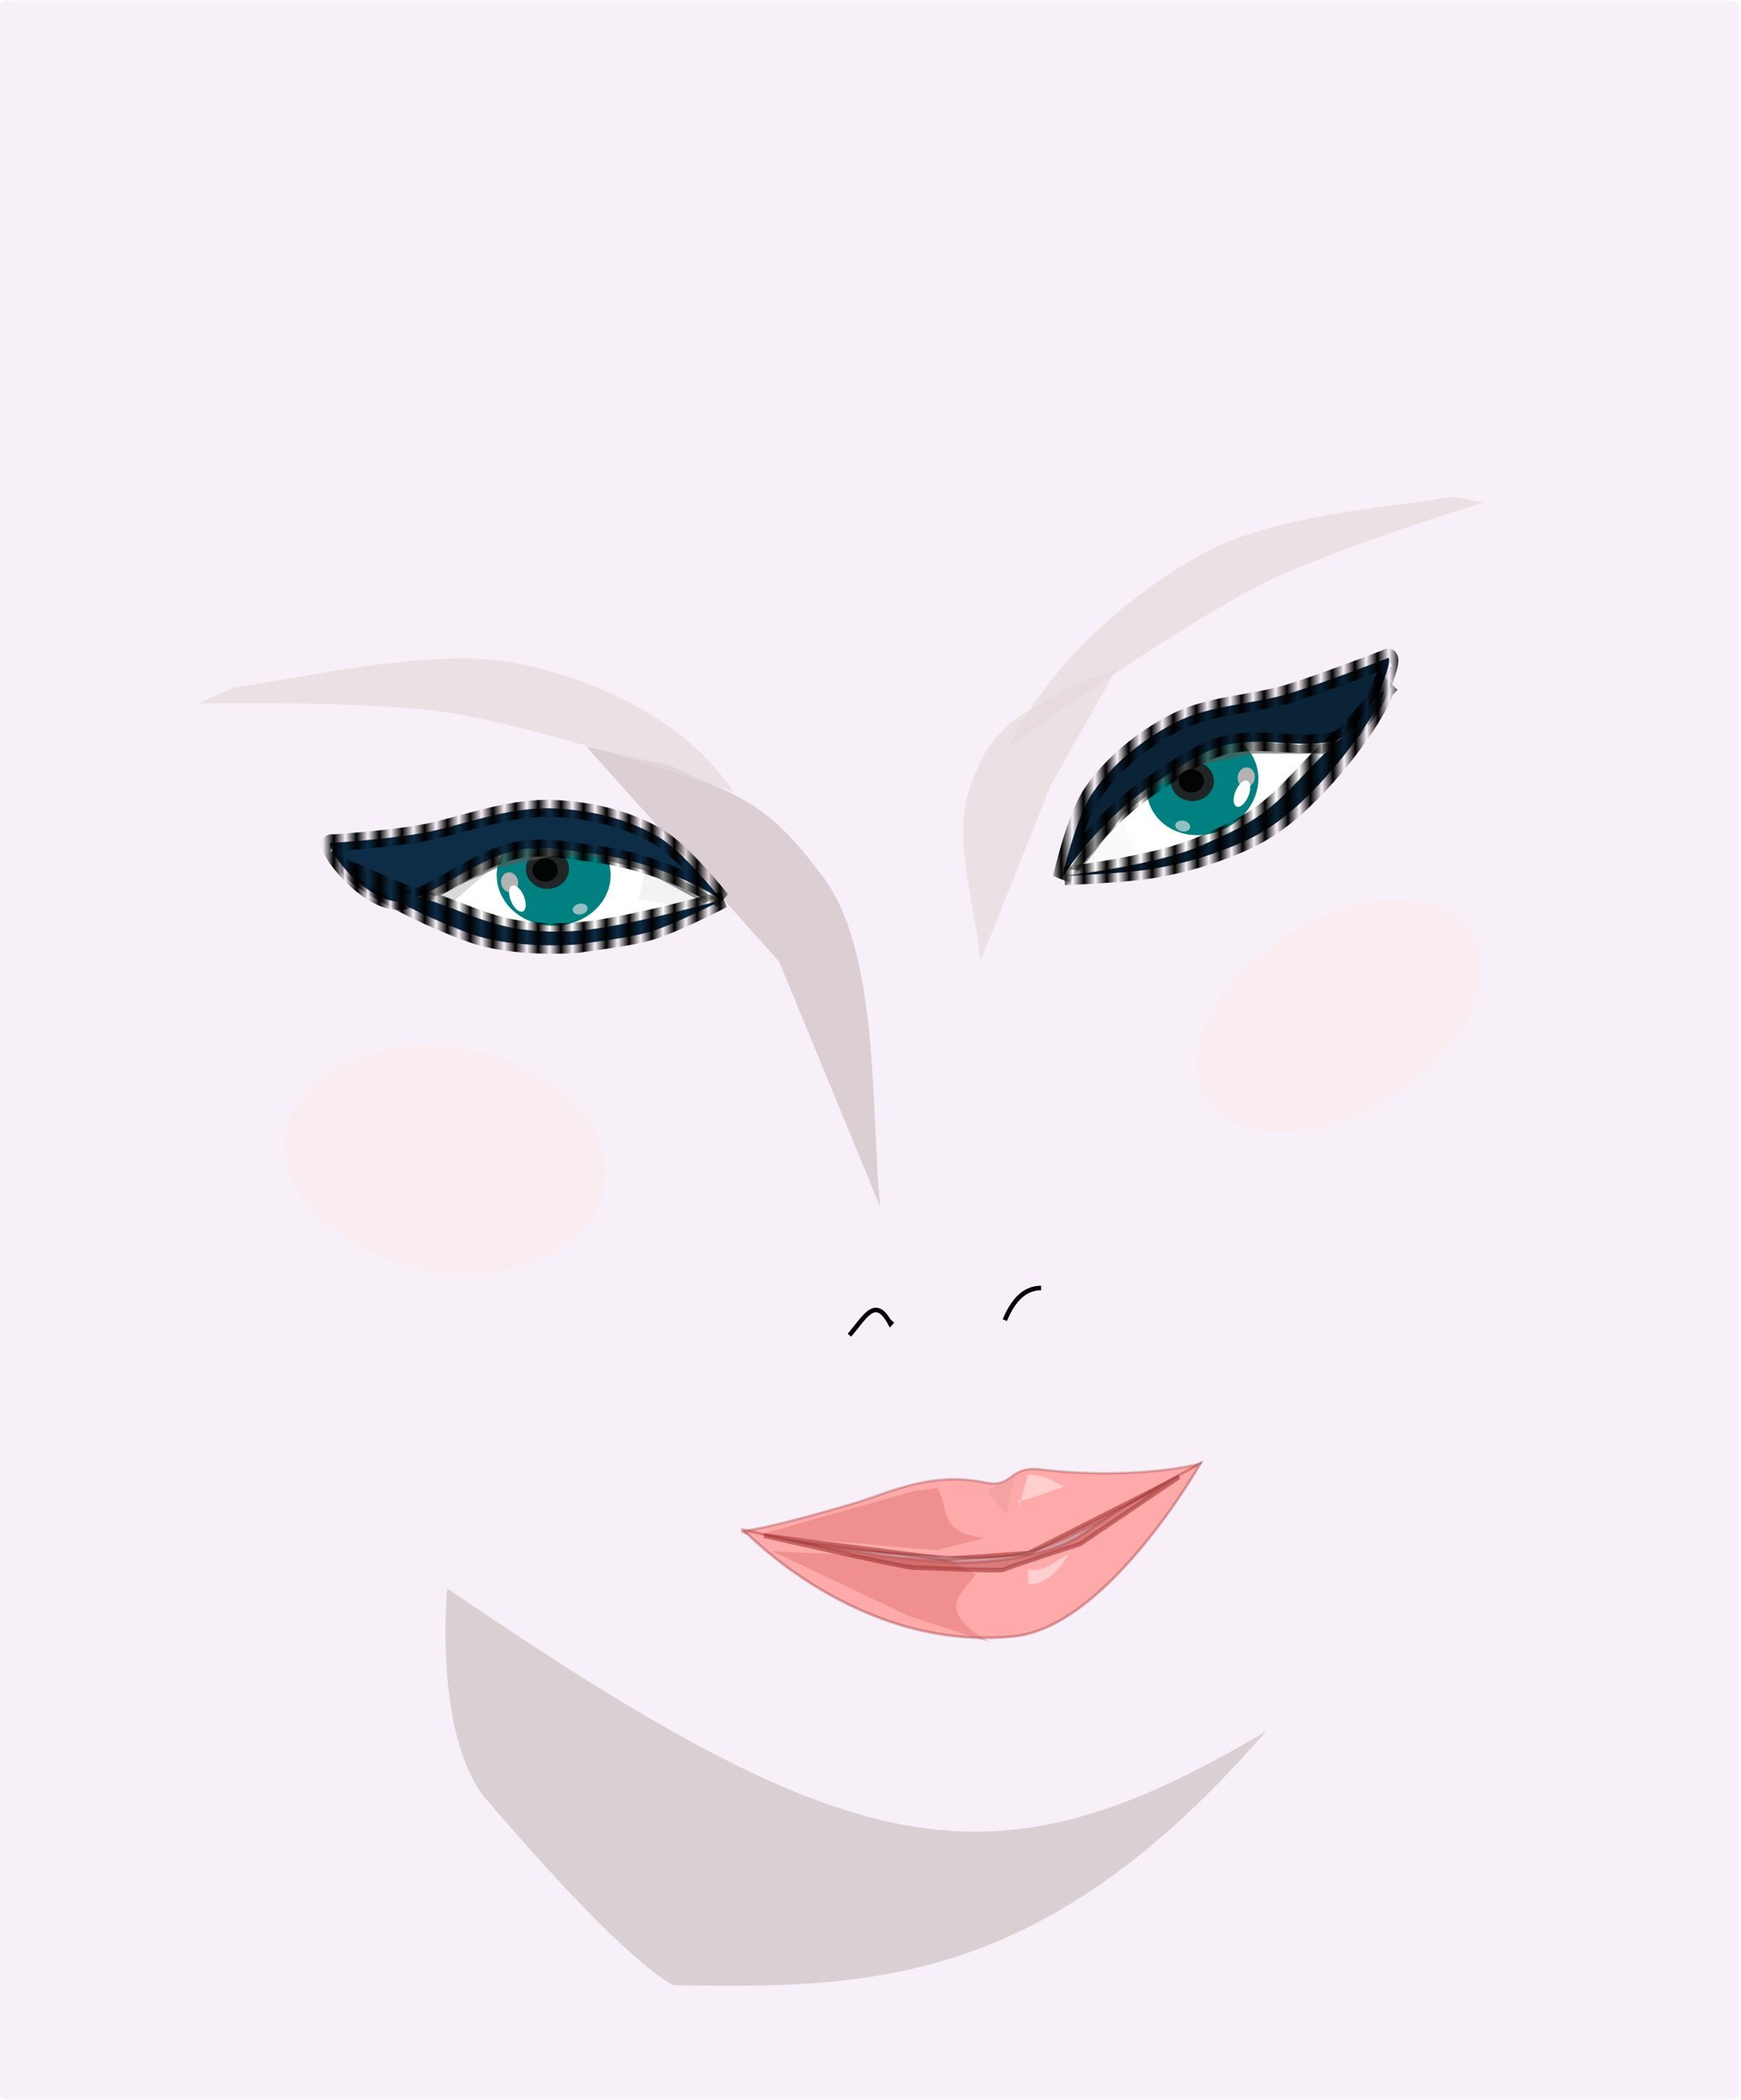 <?xml version="1.0" encoding="UTF-8" standalone="no"?>
<svg
   xmlns:dc="http://purl.org/dc/elements/1.1/"
   xmlns:cc="http://creativecommons.org/ns#"
   xmlns:rdf="http://www.w3.org/1999/02/22-rdf-syntax-ns#"
   xmlns:svg="http://www.w3.org/2000/svg"
   xmlns="http://www.w3.org/2000/svg"
   xmlns:sodipodi="http://sodipodi.sourceforge.net/DTD/sodipodi-0.dtd"
   xmlns:inkscape="http://www.inkscape.org/namespaces/inkscape"
   id="svg2"
   height="880"
   width="730"
   version="1.1"
   inkscape:version="0.48.4 r9939"
   sodipodi:docname="women-641828.svg">
  <sodipodi:namedview
     pagecolor="#ffffff"
     bordercolor="#666666"
     borderopacity="1"
     objecttolerance="10"
     gridtolerance="10"
     guidetolerance="10"
     inkscape:pageopacity="0"
     inkscape:pageshadow="2"
     inkscape:window-width="1278"
     inkscape:window-height="973"
     id="namedview78"
     showgrid="false"
     inkscape:zoom="0.69532167"
     inkscape:cx="466.57675"
     inkscape:cy="440.86349"
     inkscape:window-x="0"
     inkscape:window-y="28"
     inkscape:window-maximized="1"
     inkscape:current-layer="layer2" />
  <defs
     id="defs4">
    <pattern
       inkscape:stockid="Stripes 1:1"
       id="Strips1_1"
       patternTransform="translate(0,0) scale(10,10)"
       height="1"
       width="2"
       patternUnits="userSpaceOnUse"
       inkscape:collect="always">
      <rect
         id="rect4856"
         height="2"
         width="1"
         y="-0.5"
         x="0"
         style="fill:black;stroke:none" />
    </pattern>
    <filter
       id="filter3989"
       height="1.666"
       width="1.184"
       color-interpolation-filters="sRGB"
       y="-0.333"
       x="-0.092">
      <feGaussianBlur
         id="feGaussianBlur3991"
         stdDeviation="2.068" />
    </filter>
    <filter
       id="filter4047"
       height="1.281"
       width="1.351"
       color-interpolation-filters="sRGB"
       y="-0.14"
       x="-0.176">
      <feGaussianBlur
         id="feGaussianBlur4049"
         stdDeviation="0.517" />
    </filter>
    <filter
       id="filter4248"
       height="1.703"
       width="1.364"
       color-interpolation-filters="sRGB"
       y="-0.351"
       x="-0.182">
      <feGaussianBlur
         id="feGaussianBlur4250"
         stdDeviation="1.553" />
    </filter>
    <filter
       id="filter4350"
       height="1.364"
       width="2.145"
       color-interpolation-filters="sRGB"
       y="-0.182"
       x="-0.573">
      <feGaussianBlur
         id="feGaussianBlur4352"
         stdDeviation="0.852" />
    </filter>
    <filter
       id="filter4802"
       height="1.623"
       width="1.39"
       color-interpolation-filters="sRGB"
       y="-0.311"
       x="-0.195">
      <feGaussianBlur
         id="feGaussianBlur4804"
         stdDeviation="6.477" />
    </filter>
    <filter
       id="filter4710"
       height="3.11"
       width="1.96"
       color-interpolation-filters="sRGB"
       y="-1.055"
       x="-0.48">
      <feGaussianBlur
         id="feGaussianBlur4712"
         stdDeviation="1.945" />
    </filter>
    <filter
       id="filter4714"
       height="2.407"
       width="2.244"
       color-interpolation-filters="sRGB"
       y="-0.703"
       x="-0.622">
      <feGaussianBlur
         id="feGaussianBlur4716"
         stdDeviation="2.061" />
    </filter>
    <filter
       id="filter5103"
       height="1.747"
       width="1.528"
       color-interpolation-filters="sRGB"
       y="-0.374"
       x="-0.264">
      <feGaussianBlur
         id="feGaussianBlur5105"
         stdDeviation="1.335" />
    </filter>
    <filter
       id="filter5180"
       height="1.651"
       width="1.249"
       color-interpolation-filters="sRGB"
       y="-0.325"
       x="-0.125">
      <feGaussianBlur
         id="feGaussianBlur5182"
         stdDeviation="2.717" />
    </filter>
    <filter
       id="filter5344"
       height="1.465"
       width="1.096"
       color-interpolation-filters="sRGB"
       y="-0.233"
       x="-0.048">
      <feGaussianBlur
         id="feGaussianBlur5346"
         stdDeviation="1.982" />
    </filter>
    <filter
       id="filter6311"
       height="1.182"
       width="1.313"
       color-interpolation-filters="sRGB"
       y="-0.091"
       x="-0.156">
      <feGaussianBlur
         id="feGaussianBlur6313"
         stdDeviation="3.603" />
    </filter>
    <filter
       id="filter6347"
       height="1.135"
       width="1.299"
       color-interpolation-filters="sRGB"
       y="-0.067"
       x="-0.15">
      <feGaussianBlur
         id="feGaussianBlur6349"
         stdDeviation="2.418" />
    </filter>
    <filter
       id="filter6399"
       height="1.358"
       width="1.181"
       color-interpolation-filters="sRGB"
       y="-0.179"
       x="-0.09">
      <feGaussianBlur
         id="feGaussianBlur6401"
         stdDeviation="4.783" />
    </filter>
    <filter
       id="filter6428"
       color-interpolation-filters="sRGB">
      <feGaussianBlur
         id="feGaussianBlur6430"
         stdDeviation="0.65" />
    </filter>
    <filter
       id="filter4248-8"
       height="1.703"
       width="1.364"
       color-interpolation-filters="sRGB"
       y="-0.351"
       x="-0.182">
      <feGaussianBlur
         id="feGaussianBlur4250-5"
         stdDeviation="1.553" />
    </filter>
    <filter
       id="filter3080"
       height="1.703"
       width="1.364"
       color-interpolation-filters="sRGB"
       y="-0.351"
       x="-0.182">
      <feGaussianBlur
         id="feGaussianBlur3082"
         stdDeviation="1.553" />
    </filter>
    <filter
       id="filter6428-3"
       color-interpolation-filters="sRGB">
      <feGaussianBlur
         id="feGaussianBlur6430-4"
         stdDeviation="0.65" />
    </filter>
    <filter
       id="filter3086"
       height="1.703"
       width="1.364"
       color-interpolation-filters="sRGB"
       y="-0.351"
       x="-0.182">
      <feGaussianBlur
         id="feGaussianBlur3088"
         stdDeviation="1.553" />
    </filter>
    <filter
       id="filter3090"
       color-interpolation-filters="sRGB">
      <feGaussianBlur
         id="feGaussianBlur3092"
         stdDeviation="0.65" />
    </filter>
    <filter
       id="filter4802-2"
       height="1.623"
       width="1.39"
       color-interpolation-filters="sRGB"
       y="-0.311"
       x="-0.195">
      <feGaussianBlur
         id="feGaussianBlur4804-1"
         stdDeviation="6.477" />
    </filter>
    <filter
       id="filter3989-9"
       height="1.666"
       width="1.184"
       color-interpolation-filters="sRGB"
       y="-0.333"
       x="-0.092">
      <feGaussianBlur
         id="feGaussianBlur3991-6"
         stdDeviation="2.068" />
    </filter>
    <filter
       id="filter5180-1"
       height="1.651"
       width="1.249"
       color-interpolation-filters="sRGB"
       y="-0.325"
       x="-0.125">
      <feGaussianBlur
         id="feGaussianBlur5182-7"
         stdDeviation="2.717" />
    </filter>
    <filter
       id="filter4047-8"
       height="1.281"
       width="1.351"
       color-interpolation-filters="sRGB"
       y="-0.14"
       x="-0.176">
      <feGaussianBlur
         id="feGaussianBlur4049-8"
         stdDeviation="0.517" />
    </filter>
    <filter
       id="filter5344-0"
       height="1.465"
       width="1.096"
       color-interpolation-filters="sRGB"
       y="-0.233"
       x="-0.048">
      <feGaussianBlur
         id="feGaussianBlur5346-8"
         stdDeviation="1.982" />
    </filter>
    <filter
       id="filter4350-2"
       height="1.364"
       width="2.145"
       color-interpolation-filters="sRGB"
       y="-0.182"
       x="-0.573">
      <feGaussianBlur
         id="feGaussianBlur4352-5"
         stdDeviation="0.852" />
    </filter>
    <filter
       id="filter5103-6"
       height="1.747"
       width="1.528"
       color-interpolation-filters="sRGB"
       y="-0.374"
       x="-0.264">
      <feGaussianBlur
         id="feGaussianBlur5105-1"
         stdDeviation="1.335" />
    </filter>
    <filter
       id="filter3108"
       height="1.623"
       width="1.39"
       color-interpolation-filters="sRGB"
       y="-0.311"
       x="-0.195">
      <feGaussianBlur
         id="feGaussianBlur3110"
         stdDeviation="6.477" />
    </filter>
    <filter
       id="filter4710-9"
       height="3.11"
       width="1.96"
       color-interpolation-filters="sRGB"
       y="-1.055"
       x="-0.48">
      <feGaussianBlur
         id="feGaussianBlur4712-4"
         stdDeviation="1.945" />
    </filter>
    <filter
       id="filter4714-6"
       height="2.407"
       width="2.244"
       color-interpolation-filters="sRGB"
       y="-0.703"
       x="-0.622">
      <feGaussianBlur
         id="feGaussianBlur4716-7"
         stdDeviation="2.061" />
    </filter>
    <filter
       id="filter6311-1"
       height="1.182"
       width="1.313"
       color-interpolation-filters="sRGB"
       y="-0.091"
       x="-0.156">
      <feGaussianBlur
         id="feGaussianBlur6313-8"
         stdDeviation="3.603" />
    </filter>
    <filter
       id="filter6347-9"
       height="1.135"
       width="1.299"
       color-interpolation-filters="sRGB"
       y="-0.067"
       x="-0.15">
      <feGaussianBlur
         id="feGaussianBlur6349-8"
         stdDeviation="2.418" />
    </filter>
    <filter
       id="filter6399-0"
       height="1.358"
       width="1.181"
       color-interpolation-filters="sRGB"
       y="-0.179"
       x="-0.09">
      <feGaussianBlur
         id="feGaussianBlur6401-0"
         stdDeviation="4.783" />
    </filter>
  </defs>
  <g
     id="layer2"
     transform="translate(0,400)">
    <g
       id="g5908"
       transform="translate(-319.396,2.535)">
      <g
         style="fill:#f6ecf6;fill-opacity:1"
         transform="matrix(0.466,0,0,0.529,-76.373,226.558)"
         id="layer1">
        <rect
           x="848.68"
           y="-1188.7"
           width="1565.4"
           height="1662.8"
           rx="5.486"
           id="rect5665"
           style="opacity:0.8;fill:#f6ecf6;fill-opacity:1" />
      </g>
      <g
         transform="matrix(0.476,0,0,0.476,-152.27,204.424)"
         id="layer3">
        <path
           transform="matrix(2.929,-1.814,1.816,2.931,-598.12,356.36)"
           d="m 835.71,241.07 a 40,24.643 0 1 1 -80,0 40,24.643 0 1 1 80,0 z"
           id="path4806"
           inkscape:connector-curvature="0"
           style="opacity:0.55;fill:#fee6e6;filter:url(#filter4802-2)" />
        <g
           transform="matrix(3.679,0,0,4.015,138.44,-1469.1)"
           id="g4875">
          <path
             d="m 409.2,384.11 c 0,0 5.755,-0.347 27.37,-6.25 7.678,-2.097 18.021,-6.957 30.871,-4.464 7.047,1.367 5.6,-3.709 13.391,-2.857 22.455,2.456 38.819,-1.186 38.458,-1.429 -0.147,0.147 -7.925,5.347 -21.723,11.729 -19.957,9.231 -21.475,9.905 -46.606,8.462 C 416.88,387.344 409.2,384.11 409.2,384.11 z"
             id="path3780"
             inkscape:connector-curvature="0"
             style="fill:#ffaaaa;stroke:#7c0808;stroke-width:0.547;stroke-miterlimit:4;stroke-opacity:0.255;stroke-dasharray:none" />
          <path
             d="m 409.72,383.78 c 0,0 28.913,6.357 49.961,7.154 7.867,0.298 23.178,-0.966 31.735,-6.476 11.527,-7.422 27.726,-15.226 27.726,-15.226 0,0 -22.132,35.731 -44.507,37.9 -37.424,3.627 -64.916,-23.352 -64.916,-23.352 z"
             id="path3782"
             inkscape:connector-curvature="0"
             style="fill:#ffaaaa;stroke:#880a0a;stroke-width:0.602;stroke-miterlimit:4;stroke-opacity:0.306;stroke-dasharray:none" />
          <path
             transform="matrix(1,0,0,0.906,0,36.726)"
             d="m 456.08,372.92 c 3.166,4.239 -0.557,10.677 11.364,12.122 l -11.474,2.975 -42.569,-3.732 37.123,-10.607 z"
             id="path3905"
             inkscape:connector-curvature="0"
             style="opacity:0.6;fill:#d35f5f;filter:url(#filter3989-9)" />
          <path
             transform="matrix(0.999,-0.04,0.04,0.999,-15.601,18.147)"
             d="m 468.65,409.55 c -14.725,-8.34 -5.003,-11.716 -3.047,-15.216 l -6.378,-3.421 -42.073,-3.497 32.025,15.475 z"
             id="path3907"
             inkscape:connector-curvature="0"
             style="opacity:0.6;fill:#d35f5f;filter:url(#filter5180-1)" />
          <path
             transform="matrix(0.996,-0.087,0.087,0.996,-34.473,43.891)"
             d="m 478.9,370.84 -7.071,3.03 4.293,5.808 z"
             id="path3993"
             inkscape:connector-curvature="0"
             style="opacity:0.508;fill:#d49090;filter:url(#filter4047-8)" />
          <path
             transform="matrix(1,-0.016,-0.004,1,5.269,7.352)"
             d="m 510.3,372.98 -36.035,16.159 -19.951,0.956 -43.437,-5.808 c 0,0 33.588,7.576 35.86,7.576 2.273,0 20.708,1.263 21.718,0.758 1.01,-0.505 18.183,-5.303 18.183,-5.303 z"
             id="path4051"
             inkscape:connector-curvature="0"
             style="opacity:0.7;fill:#b24c4c;stroke:#8d1d1d;stroke-width:1px;filter:url(#filter5344-0)" />
          <path
             transform="matrix(0.33,0.944,0.944,-0.33,-50.727,69.26)"
             d="m 482.59,391.25 -3.036,1.071 c 2.114,3.31 0.041,8.162 0,10.179 1.904,-1.902 4.771,-7.284 3.036,-11.25 z"
             id="path4254"
             inkscape:connector-curvature="0"
             style="opacity:0.65;fill:#ffffff;filter:url(#filter4350-2)" />
          <path
             transform="matrix(0.996,-0.089,0.073,0.812,-28.269,108.17)"
             d="m 477.72,385.57 -0.016,-2.226 c -0.839,1.952 9.923,-1.872 12.353,-2.369 -1.482,1.683 -4.015,-3.471 -9.581,-3.679 z"
             id="path4256"
             inkscape:connector-curvature="0"
             style="opacity:0.65;fill:#ffffff;filter:url(#filter5103-6)" />
        </g>
        <path
           transform="matrix(3.521,0.5,-0.442,3.983,-1311.8,-1612.2)"
           d="m 835.71,241.07 a 40,24.643 0 1 1 -80,0 40,24.643 0 1 1 80,0 z"
           id="path4724"
           inkscape:connector-curvature="0"
           style="opacity:0.55;fill:#fee6e6;filter:url(#filter4802-2)" />
        <path
           transform="matrix(3.489,-1.986,1.986,3.489,-459.19,-384.42)"
           d="m 440.79,332.55 c 5.198,-1.909 9.199,-4.683 9.043,2.227 l 0.677,-0.228"
           id="path4896"
           inkscape:connector-curvature="0"
           style="fill:none;stroke:#000000;stroke-width:1px;filter:url(#filter4710-9)" />
        <path
           transform="matrix(4.015,0,0,4.015,1.077,-1453.1)"
           d="m 474.94,326.78 c -3.603,-0.031 -6.121,2.649 -7.955,7.033"
           id="path4898"
           inkscape:connector-curvature="0"
           style="fill:none;stroke:#000000;stroke-width:1px;filter:url(#filter4714-6)" />
        <path
           transform="matrix(4.668,0.369,-0.405,4.252,-191.42,-1657.1)"
           d="m 398.51,213.82 c 10.746,4.987 17.246,4.186 29.22,18.998 13.246,14.219 14.155,48.353 17.789,68.288 l -23.34,-48.83 -39.95,-41.04 z"
           id="path5038"
           inkscape:connector-curvature="0"
           style="opacity:0.85;fill:#d0c3c5;filter:url(#filter6311-1)" />
        <path
           transform="matrix(-3.602,0.743,1.662,2.686,3016.1,-1542.9)"
           d="m 398.51,213.82 c 10.746,4.987 20.856,4.886 32.83,19.698 13.246,14.219 17.131,35.927 24.244,55.053 l -38.89,-46.97 -29.3,-29.29 z"
           id="path5080"
           inkscape:connector-curvature="0"
           style="opacity:0.8;fill:#e3d8db;filter:url(#filter6347-9)" />
        <path
           transform="matrix(4.015,0,0,4.015,1.077,-1453.1)"
           d="m 344.62,392.63 c 89.222,60.823 119.29,67.3 179.69,31.33 -48.712,56.225 -87.214,56.383 -130.01,55.705 0,0 -9.028,-3.293 -40.957,-40.618 -11.785,-13.777 -8.722,-46.416 -8.722,-46.416 z"
           id="path5093"
           inkscape:connector-curvature="0"
           style="opacity:0.75;fill:#beb8b4;filter:url(#filter6399-0)" />
        <path
           sodipodi:nodetypes="cacacc"
           style="opacity:0.8;fill:#e3d8db;filter:url(#filter6347-9)"
           inkscape:connector-curvature="0"
           id="path3333"
           d="m 398.51,213.82 c 10.746,4.987 46.824,15.934 56.048,28.191 9.875,13.122 10.309,30.042 -3.043,45.504 0,0 -11.678,-31.569 -24.469,-45.697 C 417.259,231.009 387.394,212.311 387.394,212.311 z"
           transform="matrix(-1.962,-0.953,-3.889,3.673,3883.539,-1243.378)" />
        <path
           transform="matrix(2.214,-1.595,4.388,2.401,-623.825,-547.58)"
           d="m 398.51,213.82 c 10.746,4.987 46.824,15.934 56.048,28.191 9.875,13.122 10.309,30.042 -3.043,45.504 0,0 -11.678,-31.569 -24.469,-45.697 C 417.259,231.009 387.394,212.311 387.394,212.311 z"
           id="path3335"
           inkscape:connector-curvature="0"
           style="opacity:0.8;fill:#e3d8db;filter:url(#filter6347-9)"
           sodipodi:nodetypes="cacacc" />
      </g>
      <g
         transform="matrix(0.476,0,0,0.476,-152.27,204.424)"
         id="layer4">
        <path
           d="m 1356.1,-500.28 75.277,-33.695 75.994,-6.452 94.634,43.015 25.809,15.055 -67.391,25.092 -91.766,11.471 -96.785,-26.526 -44.449,-25.092 z"
           id="path3850"
           inkscape:connector-curvature="0"
           style="fill:#ffffff" />
        <path
           transform="matrix(1.552,2.858,-4.219,2.291,2046.9,-2025)"
           d="m 348.5,233.02 -12.627,5.556 8.334,5.051 12.122,-10.607 z"
           id="path4252"
           inkscape:connector-curvature="0"
           style="opacity:0.85;fill:#eeeeee;filter:url(#filter4248-8)" />
        <path
           transform="matrix(3.58,0,0,4.787,170.34,-1640.6)"
           d="m 379.46,237.32 a 14.018,9.286 0 1 1 -28.036,0 14.018,9.286 0 1 1 28.036,0 z"
           id="path3821"
           inkscape:connector-curvature="0"
           style="fill:#008080" />
        <path
           transform="matrix(4.015,0,0,4.015,1.077,-1453.1)"
           d="m 348.5,233.02 -12.627,5.556 8.334,5.051 12.122,-10.607 z"
           id="path4142"
           inkscape:connector-curvature="0"
           style="opacity:0.85;fill:#cccccc;filter:url(#filter4248-8)" />
        <path
           transform="matrix(4.015,0,0,4.015,-84.504,-1548.6)"
           d="m 392.68,258.66 a 4.732,4.375 0 1 1 -9.464,0 4.732,4.375 0 1 1 9.464,0 z"
           id="path6434"
           inkscape:connector-curvature="0"
           style="opacity:0.9;fill:#241c1c" />
        <path
           transform="matrix(-3.666,1.637,1.637,3.666,2999.2,-2133.6)"
           d="m 480.98,235 11.161,-14.554 16.786,-10.625 10.714,-3.036 11.964,0.893 7.679,-0.446 -2.321,2.411 -15.268,-0.089 -12.143,2.589 -8.036,3.929 -8.571,6.875 -9.375,12.232 z"
           id="path6432"
           inkscape:connector-curvature="0"
           style="opacity:0.8;fill:#575956;filter:url(#filter6428-3)" />
        <path
           d="m 1284,-533.01 c 0,0 60.942,-3.879 90.47,-11.021 34.687,-8.39 68.426,-20.656 103.5,-19.342 31.627,1.185 64.29,8.668 91.766,24.375 23.032,13.167 56.637,55.92 56.637,55.92 0,0 -48.298,-32.106 -111.12,-40.148 -19.474,-2.493 -45.278,-7.718 -67.391,-3.585 -35.613,6.657 -68.394,36.458 -99.124,44.587 -32.859,8.692 -78.36,-54.241 -64.733,-50.787 z"
           id="path3846"
           inkscape:connector-curvature="0"
           style="fill:#0d2c46;fill-opacity:1;stroke:url(#Strips1_1);stroke-width:1.492;stroke-miterlimit:4;stroke-dasharray:none" />
        <path
           d="m 1298.7,-509.6 c 8.879,10.892 55.997,38.161 106.82,56.637 38.781,14.098 94.634,9.32 94.634,9.32 7.234,-1.532 43.632,-5.087 64.523,-11.471 21.998,-6.722 63.089,-27.96 63.089,-27.96 0,0 -82.834,23.455 -125.46,27.243 -19.532,1.736 -39.48,1.273 -58.788,-2.151 -30.434,-5.396 -57.441,-20.588 -88.182,-28.677 -19.75,-5.197 -36.816,-15.348 -56.637,-22.942 z"
           id="path3848"
           inkscape:connector-curvature="0"
           style="fill:#0d2c46;fill-opacity:1;stroke:url(#Strips1_1);stroke-width:1.492;stroke-miterlimit:4;stroke-dasharray:none" />
        <path
           d="m 2163,-633.54 -82.461,1.473 -71.538,26.44 -67.399,79.141 -16.97,24.593 71.667,-5.911 87.948,-28.597 76.35,-65.127 29.58,-41.598 z"
           id="path4081"
           inkscape:connector-curvature="0"
           style="fill:#ffffff" />
        <path
           transform="matrix(-0.89,3.128,4.617,1.315,1174.8,-1919.4)"
           d="m 348.5,233.02 -12.627,5.556 8.334,5.051 12.122,-10.607 z"
           id="path4467"
           inkscape:connector-curvature="0"
           style="opacity:0.85;fill:#f8f8f8;filter:url(#filter4248-8)" />
        <path
           transform="matrix(-3.241,1.521,2.033,4.333,2752.1,-2169.5)"
           d="m 379.46,237.32 a 14.018,9.286 0 1 1 -28.036,0 14.018,9.286 0 1 1 28.036,0 z"
           id="path4083"
           inkscape:connector-curvature="0"
           style="fill:#008080" />
        <path
           transform="matrix(-2.997,1.705,1.406,3.635,2750.7,-2069.7)"
           d="m 339.82,248.57 a 2.321,2.143 0 1 1 -4.643,0 2.321,2.143 0 1 1 4.643,0 z"
           id="path4085"
           inkscape:connector-curvature="0"
           style="fill:#b3b3b3" />
        <path
           transform="matrix(0.961,-4.902,-3.239,1.014,2565.7,826.01)"
           d="m 339.82,248.57 a 2.321,2.143 0 1 1 -4.643,0 2.321,2.143 0 1 1 4.643,0 z"
           id="path4087"
           inkscape:connector-curvature="0"
           style="fill:#ffffff" />
        <path
           transform="matrix(-2.777,0.125,0.594,2.258,2822.3,-1151.3)"
           d="m 339.82,248.57 a 2.321,2.143 0 1 1 -4.643,0 2.321,2.143 0 1 1 4.643,0 z"
           id="path4089"
           inkscape:connector-curvature="0"
           style="opacity:0.65;fill:#e0e0e1" />
        <path
           transform="matrix(4.015,0,0,4.015,483.57,-1625.9)"
           d="m 392.68,258.66 a 4.732,4.375 0 1 1 -9.464,0 4.732,4.375 0 1 1 9.464,0 z"
           id="path4720"
           inkscape:connector-curvature="0"
           style="opacity:0.9;fill:#241c1c" />
        <path
           transform="matrix(4.015,0,0,4.015,1.077,-1453.1)"
           d="m 480.98,235 11.161,-14.554 16.786,-10.625 10.714,-3.036 11.964,0.893 7.679,-0.446 -2.321,2.411 -15.268,-0.089 -12.143,2.589 -8.036,3.929 -8.571,6.875 -9.375,12.232 z"
           id="path6418"
           inkscape:connector-curvature="0"
           style="opacity:0.8;fill:#575956;filter:url(#filter6428-3)" />
        <g
           style="fill:#0a2337;fill-opacity:1;stroke:url(#Strips1_1);stroke-width:1.631;stroke-miterlimit:4;stroke-dasharray:none"
           transform="matrix(1,-0.008,0.008,1,4.837,16.46)"
           id="g4125">
          <path
             style="fill:#0a2337;fill-opacity:1;stroke:url(#Strips1_1);stroke-width:1.631;stroke-miterlimit:4;stroke-dasharray:none"
             inkscape:connector-curvature="0"
             id="path4091"
             d="m 2212.8,-693.94 c 0,0 -56.22,21.144 -84.974,29.726 -33.554,10.014 -70.745,9.445 -101.95,25.333 -28.204,14.361 -54.519,35.157 -72.721,61.048 -15.258,21.704 -27.518,74.683 -27.518,74.683 0,0 30.085,-49.582 83.544,-83.55 16.57,-10.529 37.749,-26.081 59.486,-31.872 30.716,-8.184 64.049,2.938 95.322,-2.756 33.439,-6.089 59.68,-81.527 48.811,-72.612 z" />
          <path
             style="fill:#0a2337;fill-opacity:1;stroke:url(#Strips1_1);stroke-width:1.631;stroke-miterlimit:4;stroke-dasharray:none"
             inkscape:connector-curvature="0"
             id="path4093"
             d="m 2211,-666.34 c -3.411,13.632 -33.085,59.778 -72.646,96.65 -28.106,26.195 -48.726,35.104 -73.601,44.075 -19.004,6.854 -38.78,11.766 -58.722,14.997 -25.757,4.173 -78.08,5.569 -78.08,5.569 0,0 81.962,-8.597 121.57,-26.123 17.39,-7.695 34.704,-14.49 52.306,-26.92 25.249,-17.828 43.255,-43.039 67.648,-63.42 15.672,-13.094 26.809,-29.533 41.528,-44.828 z" />
        </g>
        <path
           transform="matrix(2.348,0,0,2.348,1129.4,-1194.9)"
           d="m 392.68,258.66 a 4.732,4.375 0 1 1 -9.464,0 4.732,4.375 0 1 1 9.464,0 z"
           id="path6403"
           inkscape:connector-curvature="0"
           style="opacity:0.9" />
        <path
           transform="matrix(2.348,0,0,2.348,560.28,-1116.5)"
           d="m 392.68,258.66 a 4.732,4.375 0 1 1 -9.464,0 4.732,4.375 0 1 1 9.464,0 z"
           id="path6447"
           inkscape:connector-curvature="0"
           style="opacity:0.9" />
        <path
           transform="matrix(2.997,1.705,-1.406,3.635,777.83,-1977.3)"
           d="m 339.82,248.57 a 2.321,2.143 0 1 1 -4.643,0 2.321,2.143 0 1 1 4.643,0 z"
           id="path6482"
           inkscape:connector-curvature="0"
           style="fill:#b3b3b3" />
        <path
           transform="matrix(-0.961,-4.902,3.239,1.014,965.9,918.39)"
           d="m 339.82,248.57 a 2.321,2.143 0 1 1 -4.643,0 2.321,2.143 0 1 1 4.643,0 z"
           id="path6484"
           inkscape:connector-curvature="0"
           style="fill:#ffffff" />
        <path
           transform="matrix(2.777,0.125,-0.594,2.258,712.32,-1078.2)"
           d="m 339.82,248.57 a 2.321,2.143 0 1 1 -4.643,0 2.321,2.143 0 1 1 4.643,0 z"
           id="path6486"
           inkscape:connector-curvature="0"
           style="opacity:0.65;fill:#e0e0e1" />
      </g>
    </g>
  </g>
</svg>
